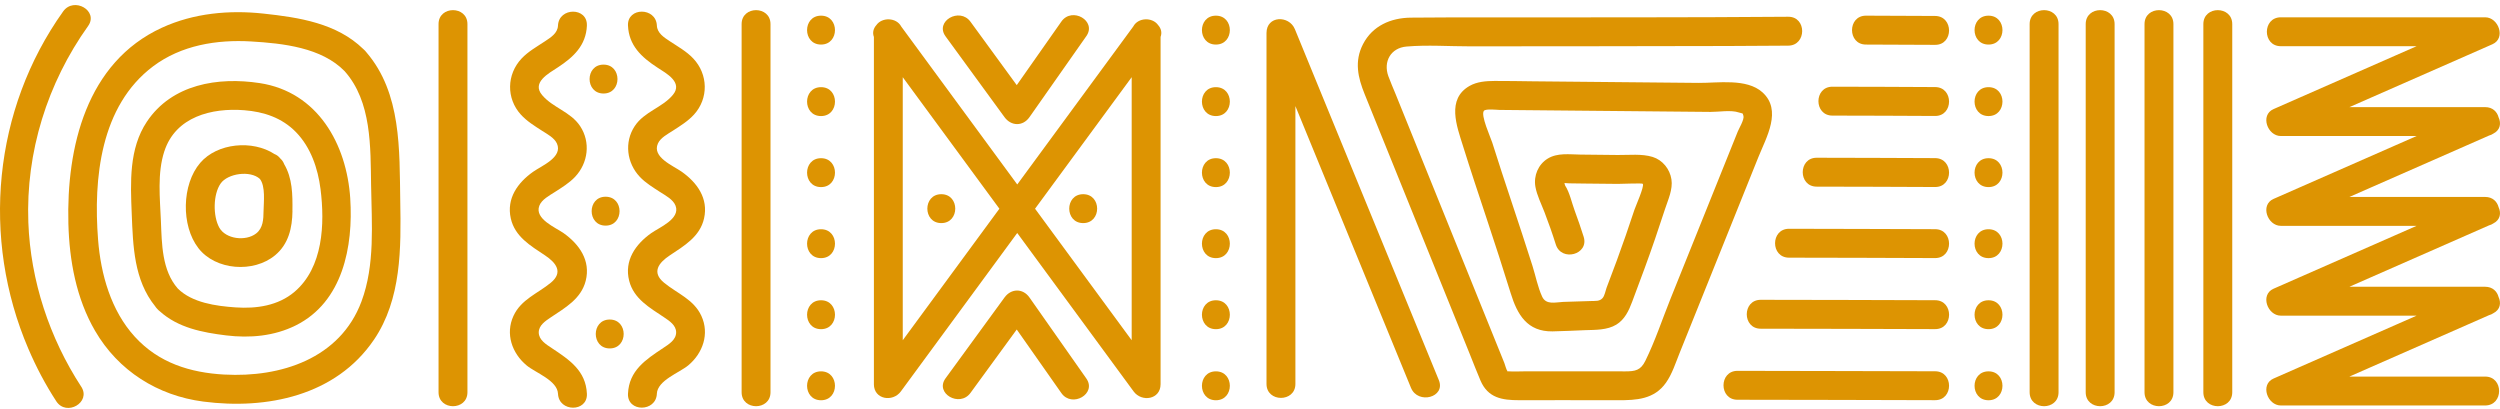 <svg width="342" height="56" viewBox="0 0 342 56" fill="none" xmlns="http://www.w3.org/2000/svg">
<path d="M301.419 3.296V53.66C301.419 56.203 305.372 56.207 305.372 53.66V3.296C305.372 0.753 301.419 0.75 301.419 3.296Z" fill="#DD9402"/>
<path d="M293.371 3.296V53.66C293.371 56.203 297.324 56.207 297.324 53.66V3.296C297.324 0.753 293.371 0.75 293.371 3.296Z" fill="#DD9402"/>
<path d="M285.324 3.296V53.66C285.324 56.203 289.277 56.207 289.277 53.66V3.296C289.277 0.753 285.324 0.75 285.324 3.296Z" fill="#DD9402"/>
<path d="M277.655 3.296V53.66C277.655 56.203 281.608 56.207 281.608 53.66V3.296C281.608 0.753 277.655 0.75 277.655 3.296Z" fill="#DD9402"/>
<path d="M340.968 6.05C342.836 5.23 341.798 2.367 339.97 2.367H312.016C309.473 2.367 309.47 6.32 312.016 6.32H330.592C325.236 8.676 319.879 11.028 314.523 13.383C313.354 13.897 312.187 14.411 311.018 14.925C309.15 15.745 310.188 18.608 312.016 18.608H330.592C325.236 20.963 319.879 23.315 314.523 25.67C313.354 26.184 312.187 26.698 311.018 27.212C309.15 28.032 310.188 30.895 312.016 30.895H330.592C325.236 33.25 319.879 35.602 314.523 37.957C313.354 38.471 312.187 38.985 311.018 39.499C309.15 40.319 310.188 43.182 312.016 43.182H330.592C325.236 45.537 319.879 47.889 314.523 50.244C313.354 50.758 312.187 51.272 311.018 51.786C309.15 52.606 310.188 55.469 312.016 55.469H339.97C342.513 55.469 342.516 51.516 339.97 51.516H321.395C326.751 49.16 332.107 46.809 337.463 44.453C338.481 44.005 339.496 43.56 340.51 43.112C340.718 43.06 340.899 42.974 341.06 42.865C342.052 42.375 342.177 41.423 341.802 40.625C341.601 39.864 340.988 39.229 339.97 39.229H321.395C326.751 36.873 332.107 34.521 337.463 32.166C338.481 31.718 339.496 31.273 340.514 30.825C340.721 30.773 340.902 30.687 341.064 30.578C342.055 30.087 342.18 29.136 341.805 28.338C341.604 27.577 340.991 26.942 339.973 26.942H321.398C326.754 24.586 332.11 22.234 337.467 19.879C338.481 19.431 339.499 18.986 340.514 18.538C340.721 18.486 340.902 18.4 341.064 18.291C342.055 17.8 342.18 16.849 341.805 16.051C341.604 15.29 340.991 14.655 339.973 14.655H321.398C326.754 12.299 332.11 9.947 337.467 7.592C338.636 7.078 339.802 6.564 340.971 6.05H340.968Z" fill="#DD9402"/>
<path d="M237.684 50.732C235.141 50.732 235.138 54.685 237.684 54.685C246.697 54.685 255.71 54.728 264.722 54.744C267.266 54.747 267.269 50.794 264.722 50.791C255.71 50.778 246.697 50.735 237.684 50.732Z" fill="#DD9402"/>
<path d="M240.866 41.014C238.323 41.014 238.32 44.967 240.866 44.967C248.818 44.967 256.77 45.007 264.726 45.023C267.269 45.03 267.272 41.077 264.726 41.07C256.774 41.054 248.822 41.014 240.866 41.014Z" fill="#DD9402"/>
<path d="M244.737 31.297C242.194 31.297 242.191 35.249 244.737 35.249C251.398 35.249 258.058 35.286 264.722 35.305C267.266 35.312 267.269 31.359 264.722 31.352C258.062 31.336 251.401 31.3 244.737 31.297Z" fill="#DD9402"/>
<path d="M248.522 21.579C245.979 21.579 245.976 25.532 248.522 25.532C253.921 25.532 259.323 25.565 264.722 25.584C267.266 25.594 267.269 21.641 264.722 21.631C259.323 21.612 253.921 21.582 248.522 21.579Z" fill="#DD9402"/>
<path d="M250.67 11.861C248.127 11.861 248.123 15.814 250.67 15.814C255.354 15.814 260.038 15.844 264.722 15.864C267.266 15.873 267.269 11.92 264.722 11.911C260.038 11.891 255.354 11.861 250.67 11.861Z" fill="#DD9402"/>
<path d="M255.265 6.096C258.418 6.096 261.57 6.113 264.722 6.136C267.266 6.152 267.269 2.199 264.722 2.183C261.57 2.163 258.418 2.147 255.265 2.143C252.722 2.143 252.719 6.096 255.265 6.096Z" fill="#DD9402"/>
<path d="M214.836 54.747C216.997 54.747 219.158 54.747 221.316 54.751C223.872 54.757 226.303 54.632 227.907 52.352C228.757 51.147 229.218 49.655 229.765 48.301C230.5 46.472 231.234 44.644 231.972 42.816C233.402 39.262 234.832 35.707 236.261 32.15C237.691 28.595 239.121 25.041 240.55 21.483C241.634 18.789 243.825 15.076 241.094 12.622C238.943 10.688 234.99 11.364 232.368 11.341C228.691 11.304 225.012 11.271 221.336 11.235C217.442 11.199 213.548 11.163 209.655 11.123C207.925 11.107 206.192 11.064 204.463 11.074C203.3 11.08 202.065 11.166 201.031 11.756C197.865 13.564 199.285 17.247 200.131 19.951C201.179 23.308 202.292 26.645 203.399 29.982C204.516 33.352 205.619 36.725 206.664 40.118C207.573 43.073 208.946 45.379 212.376 45.333C213.855 45.313 215.344 45.218 216.826 45.168C218.232 45.122 219.863 45.171 221.112 44.41C222.261 43.709 222.824 42.5 223.276 41.291C223.852 39.746 224.435 38.201 225.002 36.653C225.98 33.991 226.893 31.31 227.769 28.615C228.191 27.32 228.866 25.921 228.652 24.53C228.434 23.13 227.446 21.892 226.076 21.467C224.603 21.012 222.838 21.22 221.306 21.203C219.596 21.183 217.89 21.17 216.18 21.147C214.688 21.128 213.061 20.881 211.73 21.694C210.419 22.495 209.78 24.053 210.043 25.545C210.251 26.731 210.86 27.913 211.288 29.033C211.845 30.489 212.366 31.955 212.833 33.441C213.598 35.859 217.416 34.825 216.645 32.39C216.266 31.198 215.864 30.015 215.426 28.842C215.031 27.788 214.734 26.335 214.121 25.403C214.072 25.328 214.052 25.153 214.013 25.038C214.263 25.044 214.616 25.077 214.685 25.081C215.38 25.09 216.072 25.1 216.767 25.11C218.282 25.13 219.794 25.14 221.309 25.156C221.866 25.163 224.666 25.024 224.742 25.15C224.966 25.505 223.74 28.236 223.589 28.701C222.828 31.013 222.034 33.312 221.194 35.599C220.729 36.864 220.235 38.115 219.774 39.38C219.632 39.772 219.52 40.457 219.227 40.784C218.809 41.248 218.262 41.153 217.623 41.182C216.365 41.241 215.103 41.241 213.845 41.301C212.751 41.353 211.499 41.742 210.962 40.573C210.363 39.268 210.076 37.746 209.645 36.379C209.187 34.933 208.719 33.487 208.245 32.044C207.316 29.215 206.367 26.392 205.441 23.559C205 22.208 204.562 20.851 204.137 19.497C203.926 18.825 202.506 15.719 203.004 15.155C203.274 14.849 204.799 15.033 205.122 15.037C206.743 15.05 208.367 15.066 209.987 15.083C216.477 15.145 222.966 15.205 229.456 15.267C230.971 15.28 232.483 15.297 233.998 15.31C235.118 15.32 236.801 15.014 237.875 15.386C238.416 15.574 238.376 15.36 238.508 15.873C238.63 16.354 237.885 17.596 237.724 17.998C237.111 19.523 236.498 21.045 235.886 22.57C233.435 28.665 230.984 34.759 228.533 40.853C227.4 43.672 226.425 46.644 225.081 49.368C224.442 50.663 223.711 50.801 222.33 50.804C221.704 50.804 221.079 50.801 220.453 50.798C216.526 50.791 212.603 50.798 208.676 50.798C207.915 50.798 207.135 50.85 206.377 50.798C206.301 50.791 206.262 50.804 206.248 50.827C206.034 50.534 205.922 49.977 205.797 49.664C205.079 47.889 204.361 46.114 203.643 44.338C199.393 33.826 195.141 23.315 190.891 12.803C190.568 12.009 190.216 11.219 189.923 10.412C189.211 8.432 190.252 6.554 192.407 6.367C195.259 6.12 198.24 6.343 201.103 6.34C212.84 6.317 224.574 6.34 236.311 6.294C239.084 6.284 241.855 6.268 244.628 6.245C247.171 6.225 247.178 2.272 244.628 2.292C230.912 2.404 217.195 2.364 203.478 2.384C199.976 2.387 196.475 2.367 192.973 2.414C190.262 2.45 187.762 3.524 186.464 6.034C185.245 8.392 185.769 10.623 186.688 12.889C191.478 24.735 196.267 36.58 201.06 48.423C201.551 49.635 202.016 50.864 202.533 52.066C203.557 54.441 205.491 54.751 207.823 54.747C210.162 54.747 212.501 54.744 214.843 54.741L214.836 54.747Z" fill="#DD9402"/>
<path d="M101.453 3.296V53.66C101.453 56.203 105.405 56.207 105.405 53.66V3.296C105.405 0.753 101.453 0.75 101.453 3.296Z" fill="#DD9402"/>
<path d="M59.993 3.296V53.66C59.993 56.203 63.946 56.207 63.946 53.66V3.296C63.946 0.753 59.993 0.75 59.993 3.296Z" fill="#DD9402"/>
<path d="M89.857 53.864C89.936 52.033 92.937 50.995 94.159 49.977C96.149 48.317 97.078 45.669 95.951 43.218C94.904 40.945 92.647 40.161 90.836 38.669C89.116 37.252 90.098 35.954 91.626 34.937C93.603 33.622 95.76 32.37 96.317 29.87C96.926 27.143 95.372 24.988 93.254 23.489C92.097 22.672 89.159 21.503 90.005 19.629C90.361 18.838 91.35 18.331 92.038 17.886C93.056 17.227 94.12 16.575 94.94 15.672C96.953 13.459 96.884 10.175 94.841 8.004C93.925 7.032 92.73 6.37 91.629 5.639C90.836 5.112 89.907 4.538 89.861 3.497C89.749 0.964 85.796 0.951 85.908 3.497C86.026 6.222 87.752 7.819 89.907 9.226C91.148 10.036 93.478 11.271 92.044 12.988C90.585 14.734 88.134 15.271 86.827 17.257C85.377 19.457 85.74 22.284 87.515 24.178C88.312 25.028 89.347 25.65 90.318 26.279C91.033 26.741 92.097 27.291 92.42 28.151C93.092 29.949 90.193 31.112 89.1 31.883C86.942 33.408 85.364 35.641 86.072 38.415C86.705 40.889 88.895 42.098 90.862 43.419C91.583 43.903 92.499 44.503 92.496 45.468C92.496 46.492 91.491 47.098 90.727 47.606C88.322 49.2 86.046 50.692 85.908 53.861C85.796 56.404 89.749 56.398 89.861 53.861L89.857 53.864Z" fill="#DD9402"/>
<path d="M80.284 3.501C80.397 0.954 76.444 0.967 76.332 3.501C76.285 4.542 75.356 5.112 74.563 5.642C73.462 6.373 72.267 7.035 71.351 8.007C69.308 10.178 69.239 13.459 71.252 15.676C72.072 16.578 73.136 17.234 74.154 17.889C74.839 18.334 75.828 18.841 76.187 19.632C77.033 21.506 74.095 22.676 72.939 23.493C70.82 24.988 69.266 27.143 69.875 29.873C70.432 32.374 72.589 33.625 74.566 34.94C76.094 35.958 77.076 37.256 75.356 38.672C73.548 40.164 71.288 40.948 70.241 43.221C69.111 45.672 70.04 48.321 72.033 49.981C73.255 50.999 76.252 52.036 76.335 53.868C76.447 56.404 80.4 56.411 80.288 53.868C80.149 50.702 77.873 49.207 75.469 47.612C74.704 47.105 73.703 46.496 73.7 45.474C73.7 44.509 74.612 43.91 75.333 43.425C77.3 42.105 79.491 40.896 80.123 38.422C80.831 35.648 79.25 33.415 77.096 31.889C76.005 31.119 73.103 29.956 73.775 28.157C74.098 27.297 75.162 26.747 75.877 26.286C76.849 25.66 77.883 25.034 78.68 24.184C80.456 22.29 80.818 19.464 79.369 17.264C78.061 15.277 75.61 14.74 74.151 12.994C72.718 11.281 75.047 10.046 76.289 9.232C78.443 7.826 80.169 6.228 80.288 3.504L80.284 3.501Z" fill="#DD9402"/>
<path d="M83.411 47.665C85.954 47.665 85.957 43.712 83.411 43.712C80.864 43.712 80.864 47.665 83.411 47.665Z" fill="#DD9402"/>
<path d="M82.847 30.865C85.39 30.865 85.394 26.912 82.847 26.912C80.301 26.912 80.301 30.865 82.847 30.865Z" fill="#DD9402"/>
<path d="M82.564 12.793C85.107 12.793 85.11 8.84 82.564 8.84C80.018 8.84 80.018 12.793 82.564 12.793Z" fill="#DD9402"/>
<path d="M272.029 54.754C274.572 54.754 274.575 50.801 272.029 50.801C269.482 50.801 269.482 54.754 272.029 54.754Z" fill="#DD9402"/>
<path d="M272.029 45.03C274.572 45.03 274.575 41.077 272.029 41.077C269.482 41.077 269.482 45.03 272.029 45.03Z" fill="#DD9402"/>
<path d="M272.029 35.312C274.572 35.312 274.575 31.359 272.029 31.359C269.482 31.359 269.482 35.312 272.029 35.312Z" fill="#DD9402"/>
<path d="M272.029 25.594C274.572 25.594 274.575 21.641 272.029 21.641C269.482 21.641 269.482 25.594 272.029 25.594Z" fill="#DD9402"/>
<path d="M272.029 15.877C274.572 15.877 274.575 11.924 272.029 11.924C269.482 11.924 269.482 15.877 272.029 15.877Z" fill="#DD9402"/>
<path d="M272.029 6.096C274.572 6.096 274.575 2.143 272.029 2.143C269.482 2.143 269.482 6.096 272.029 6.096Z" fill="#DD9402"/>
<path d="M166.334 50.801C163.791 50.801 163.787 54.754 166.334 54.754C168.88 54.754 168.88 50.801 166.334 50.801Z" fill="#DD9402"/>
<path d="M166.334 41.077C163.791 41.077 163.787 45.03 166.334 45.03C168.88 45.03 168.88 41.077 166.334 41.077Z" fill="#DD9402"/>
<path d="M166.334 31.359C163.791 31.359 163.787 35.312 166.334 35.312C168.88 35.312 168.88 31.359 166.334 31.359Z" fill="#DD9402"/>
<path d="M166.334 21.641C163.791 21.641 163.787 25.594 166.334 25.594C168.88 25.594 168.88 21.641 166.334 21.641Z" fill="#DD9402"/>
<path d="M166.334 11.924C163.791 11.924 163.787 15.877 166.334 15.877C168.88 15.877 168.88 11.924 166.334 11.924Z" fill="#DD9402"/>
<path d="M166.334 2.143C163.791 2.143 163.787 6.096 166.334 6.096C168.88 6.096 168.88 2.143 166.334 2.143Z" fill="#DD9402"/>
<path d="M112.317 54.754C114.86 54.754 114.863 50.801 112.317 50.801C109.77 50.801 109.77 54.754 112.317 54.754Z" fill="#DD9402"/>
<path d="M112.317 41.077C109.773 41.077 109.77 45.03 112.317 45.03C114.863 45.03 114.863 41.077 112.317 41.077Z" fill="#DD9402"/>
<path d="M112.317 31.359C109.773 31.359 109.77 35.312 112.317 35.312C114.863 35.312 114.863 31.359 112.317 31.359Z" fill="#DD9402"/>
<path d="M112.317 21.641C109.773 21.641 109.77 25.594 112.317 25.594C114.863 25.594 114.863 21.641 112.317 21.641Z" fill="#DD9402"/>
<path d="M112.317 11.924C109.773 11.924 109.77 15.877 112.317 15.877C114.863 15.877 114.863 11.924 112.317 11.924Z" fill="#DD9402"/>
<path d="M112.317 6.096C114.86 6.096 114.863 2.143 112.317 2.143C109.77 2.143 109.77 6.096 112.317 6.096Z" fill="#DD9402"/>
<path d="M51.154 46.479C54.93 40.915 54.867 33.945 54.755 27.488C54.636 20.518 54.936 12.751 50.12 7.151C50.064 7.078 50.008 7.006 49.939 6.936C49.86 6.848 49.778 6.772 49.692 6.703C46.062 3.171 40.92 2.387 36.054 1.86C31.35 1.35 26.498 1.798 22.166 3.784C11.8 8.534 9.085 20.182 9.355 30.582C9.487 35.645 10.429 40.83 13.005 45.257C16.191 50.738 21.567 54.121 27.799 54.935C36.483 56.068 45.947 54.151 51.154 46.476V46.479ZM30.698 51.242C26.004 50.982 21.705 49.642 18.444 46.067C15.179 42.49 13.786 37.526 13.417 32.792C12.768 24.438 13.72 14.5 20.947 9.071C24.795 6.182 29.654 5.395 34.355 5.671C38.703 5.928 43.993 6.502 47.142 9.733C50.858 13.897 50.68 20.126 50.766 25.357C50.848 30.595 51.319 36.244 49.448 41.248C46.523 49.078 38.364 51.664 30.701 51.239L30.698 51.242Z" fill="#DD9402"/>
<path d="M47.916 27.156C47.432 19.721 43.466 12.576 35.527 11.367C29.822 10.497 23.523 11.512 20.094 16.644C17.627 20.337 17.848 24.972 18.019 29.211C18.2 33.681 18.319 38.306 21.234 41.91C21.313 42.035 21.412 42.157 21.53 42.276C21.636 42.398 21.748 42.496 21.86 42.582C24.35 44.839 27.674 45.484 30.942 45.883C34.18 46.278 37.504 45.988 40.455 44.519C46.908 41.307 48.338 33.698 47.913 27.156H47.916ZM22.483 20.699C24.021 15.959 28.969 14.73 33.409 15.079C36.094 15.29 38.574 16.107 40.495 18.081C42.511 20.152 43.492 23.045 43.848 25.864C44.448 30.625 44.211 36.593 40.284 39.927C38.044 41.828 35.066 42.249 32.23 42.052C29.548 41.867 26.284 41.419 24.327 39.476C22.133 36.982 22.14 33.336 22.011 30.203C21.883 27.09 21.501 23.717 22.479 20.699H22.483Z" fill="#DD9402"/>
<path d="M40.004 28.879C40.034 26.602 40.011 24.382 38.867 22.445C38.772 22.178 38.604 21.915 38.34 21.674C38.1 21.371 37.833 21.18 37.56 21.081C34.549 19.111 29.726 19.556 27.391 22.277C24.854 25.232 24.762 30.872 27.137 33.942C29.492 36.992 34.704 37.368 37.642 34.913C39.48 33.378 39.978 31.178 40.011 28.879H40.004ZM29.996 31.132C29.123 29.551 29.14 26.589 30.188 25.097C31.153 23.723 34.233 23.272 35.547 24.471C36.347 25.479 36.071 27.676 36.054 28.879C36.041 29.995 35.995 31.201 35.036 31.942C33.613 33.042 30.876 32.719 29.996 31.132Z" fill="#DD9402"/>
<path d="M11.111 52.899C6.766 46.232 4.174 38.392 3.877 30.427C3.518 20.808 6.476 11.37 12.053 3.557C13.532 1.481 10.107 -0.495 8.641 1.56C-0.932 14.981 -2.596 32.598 3.874 47.701C4.945 50.205 6.213 52.616 7.702 54.896C9.085 57.02 12.508 55.041 11.114 52.899H11.111Z" fill="#DD9402"/>
<path d="M193.023 53.054C193.975 55.377 197.802 54.359 196.834 52.003C191.079 37.974 185.324 23.944 179.569 9.914L177.142 3.995C176.348 2.058 173.258 2.117 173.258 4.519V52.524C173.258 55.067 177.211 55.07 177.211 52.524V14.513C181.671 25.387 186.131 36.261 190.595 47.138C191.405 49.111 192.212 51.084 193.023 53.057V53.054Z" fill="#DD9402"/>
<path d="M119.547 52.557C119.547 54.662 122.13 55.05 123.23 53.555C127.196 48.159 131.159 42.76 135.125 37.364C136.469 35.533 137.813 33.705 139.157 31.873C143.001 37.107 146.849 42.342 150.693 47.576C152.156 49.569 153.622 51.562 155.084 53.555C156.184 55.05 158.767 54.668 158.767 52.557V5.052C158.994 4.443 158.823 3.873 158.441 3.445C157.657 2.318 155.684 2.377 155.031 3.626C151.085 8.999 147.139 14.371 143.192 19.744C141.848 21.576 140.504 23.404 139.16 25.235C135.316 20.001 131.469 14.767 127.624 9.532C126.178 7.562 124.732 5.596 123.286 3.626C122.63 2.381 120.657 2.321 119.877 3.448C119.494 3.876 119.323 4.446 119.55 5.055V52.56L119.547 52.557ZM154.106 11.525C154.343 11.202 154.577 10.883 154.814 10.56V46.545C152.077 42.819 149.339 39.094 146.602 35.368C144.932 33.095 143.265 30.825 141.595 28.552C145.765 22.877 149.935 17.201 154.106 11.525ZM136.716 28.552C132.546 34.228 128.375 39.904 124.205 45.58C123.968 45.903 123.734 46.222 123.497 46.545V10.56C126.234 14.286 128.972 18.011 131.709 21.737C133.379 24.01 135.046 26.279 136.716 28.552Z" fill="#DD9402"/>
<path d="M148.611 51.779C146.019 48.083 143.423 44.391 140.83 40.695C139.928 39.41 138.324 39.449 137.418 40.695C134.73 44.381 132.038 48.067 129.35 51.753C127.848 53.812 131.278 55.785 132.763 53.749C134.871 50.857 136.983 47.965 139.091 45.076C141.127 47.975 143.163 50.873 145.198 53.776C146.648 55.841 150.077 53.868 148.611 51.779Z" fill="#DD9402"/>
<path d="M129.35 4.97C132.038 8.656 134.73 12.342 137.418 16.028C138.327 17.273 139.931 17.313 140.83 16.028C143.423 12.332 146.019 8.639 148.611 4.943C150.077 2.858 146.651 0.879 145.198 2.947C143.163 5.846 141.127 8.745 139.091 11.647C136.983 8.755 134.871 5.863 132.763 2.974C131.278 0.938 127.848 2.908 129.35 4.97Z" fill="#DD9402"/>
<path d="M128.771 30.519C131.314 30.519 131.317 26.566 128.771 26.566C126.224 26.566 126.224 30.519 128.771 30.519Z" fill="#DD9402"/>
<path d="M148.18 26.566C145.637 26.566 145.633 30.519 148.18 30.519C150.726 30.519 150.726 26.566 148.18 26.566Z" fill="#DD9402"/>
</svg>

